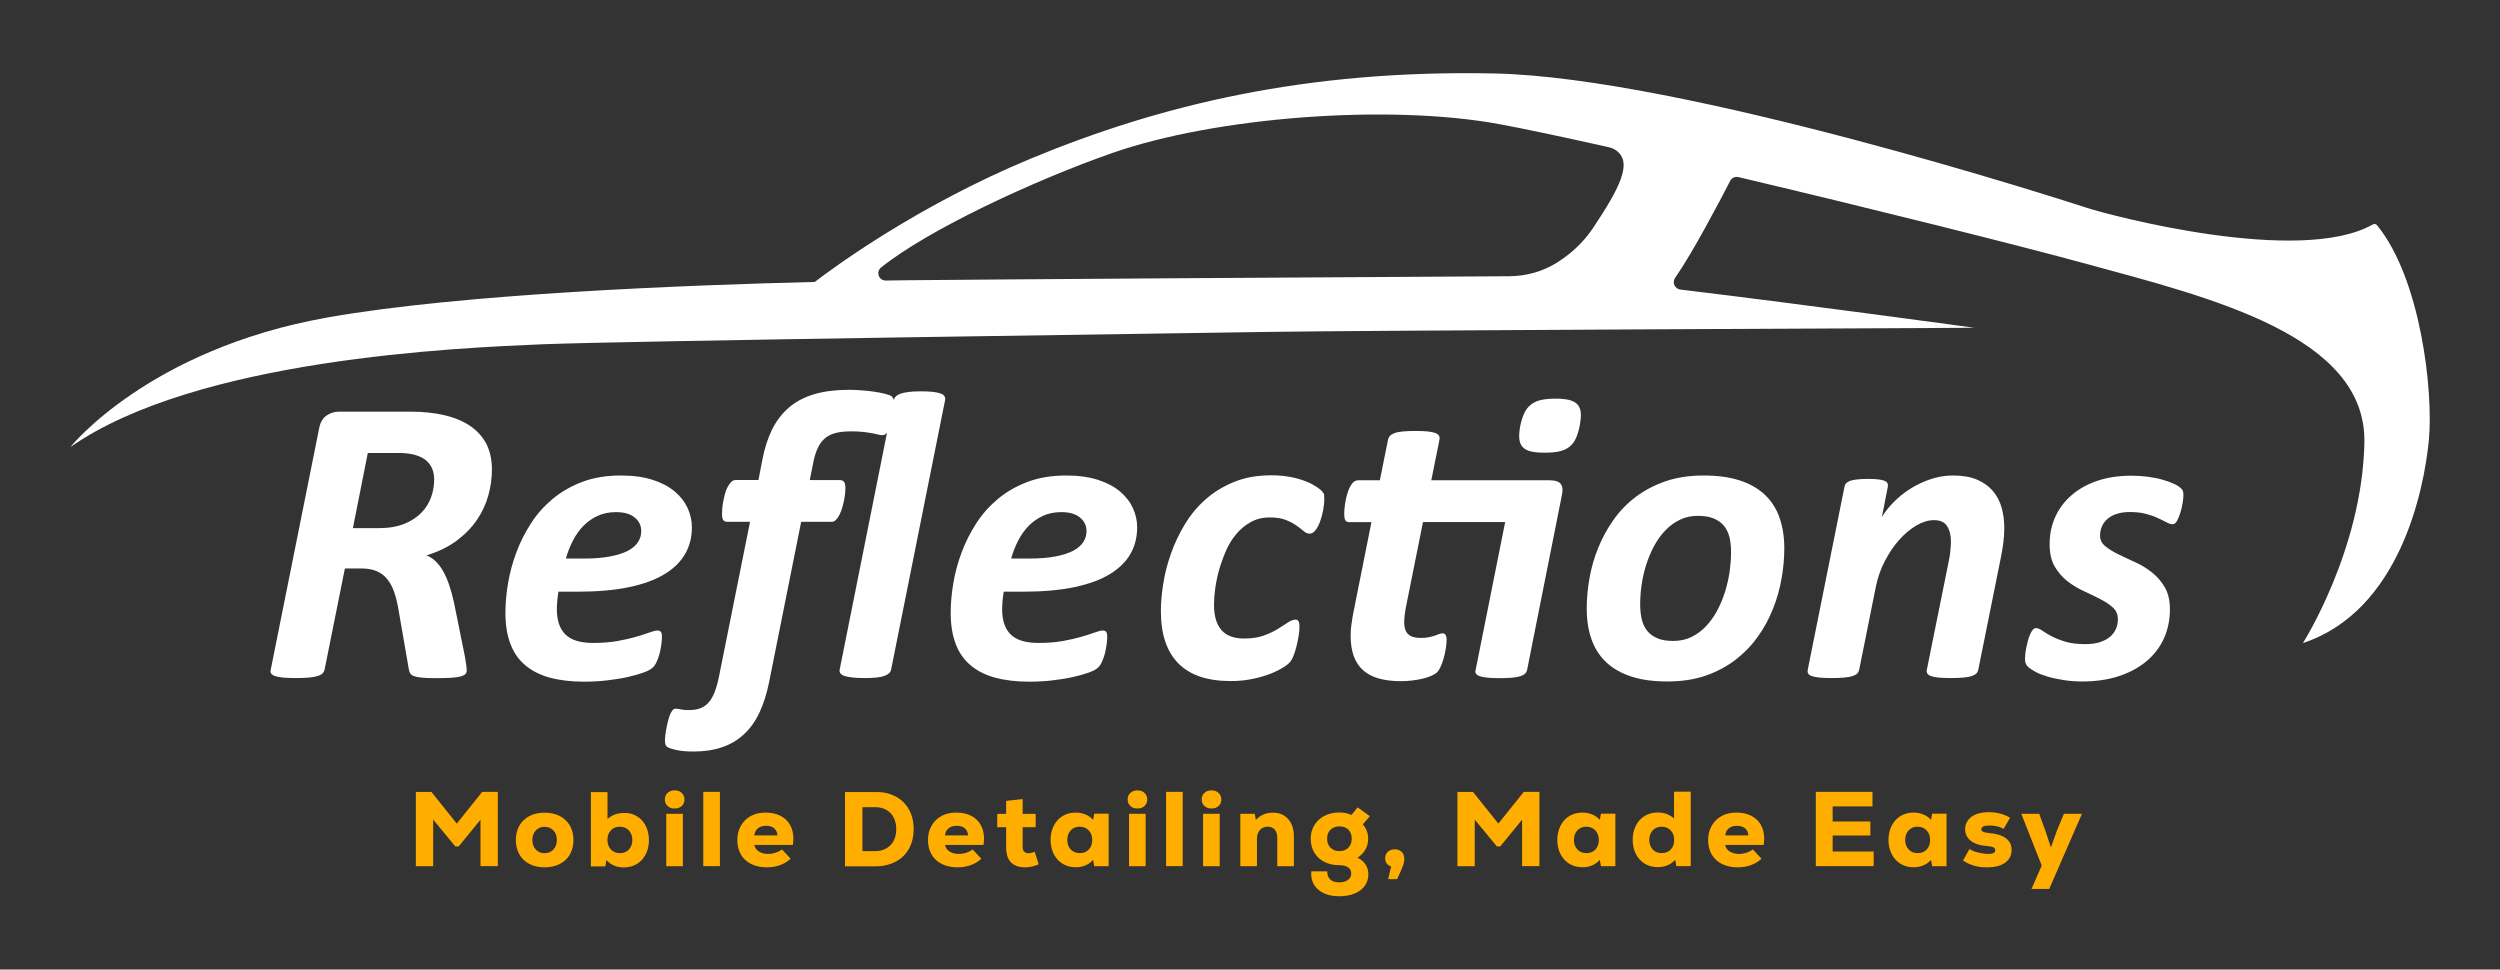 <svg xml:space="preserve" style="enable-background:new 0 0 2497.9 968.7;" viewBox="0 0 2497.9 968.7" y="0px" x="0px" xmlns:xlink="http://www.w3.org/1999/xlink" xmlns="http://www.w3.org/2000/svg" id="Layer_1" version="1.1">
<rect x="0" y="0" width="2497.9" height="968.7" fill="#333333" stroke="none"/>
<style type="text/css">
	.st0{fill:#FFFFFF;}
	.st1{fill:#FFAE00;}
</style>
<g>
	<path d="M2375,225c-1-1.3-2.8-1.5-4.2-0.7c-73,41.3-262.7-9.1-285.9-16.7c-23.4-7.6-403.3-130.3-591.8-134.2
		c-188.5-3.9-334.1,31.6-463,85C917,205.3,833,267.2,814.1,281.7c-129.8,3.2-353.9,11.9-486.8,35.5c-179.1,31.7-257,129.5-257,129.5
		c126.1-88.2,387.2-99.2,471.3-102.7c84.1-3.4,640.8-11,726.9-12.4c86.1-1.4,704.1-4.1,704.1-4.1s-166-22.8-293.7-38.2
		c-5.6-0.7-8.4-7.1-5.2-11.7l0.1-0.1c17.7-25.5,43.9-75.4,55-96.9c1.5-2.9,4.8-4.4,8-3.7c132.7,31.4,278.6,67.8,348.8,87
		c122.7,33.5,279,71.3,276.8,178.4c-2.1,107-61.4,200.2-61.4,200.2c96.4-31.9,120.9-151.9,125.8-202.6
		C2431.5,390.1,2418.4,277.9,2375,225z M1591.3,228.4c-10.1,15-22.9,26-35.8,34.1c-14.2,8.9-30.7,13.4-47.5,13.5
		c-129.7,0.6-550.3,3.4-600.7,4c-5.2,0.1-12.7,0.2-22.3,0.3c-6.9,0.1-10.1-8.6-4.7-13C927,229.7,1032.7,180.4,1111,153
		c103.7-36.3,276.5-49.3,386.9-29c25.5,4.7,64,12.9,109.6,23.1c3.7,0.8,7.3,2.6,9.9,5.4C1629,164.3,1619.8,186,1591.3,228.4z" class="st0"></path>
	<g>
		<path d="M481.8,791.2h15.6v74.2h-17.3V819l-21.8,26.7h-3.4l-22.1-26.8v46.6h-17.3v-74.2h15.6l25.3,31.6L481.8,791.2z" class="st1"></path>
		<path d="M528.9,863.2c-4.4-2.3-7.7-5.5-10-9.6c-2.3-4.1-3.5-8.9-3.5-14.3c0-5.4,1.2-10.2,3.5-14.3
			c2.3-4.1,5.7-7.3,10-9.6c4.3-2.3,9.4-3.4,15.2-3.4c5.8,0,10.9,1.1,15.3,3.4c4.4,2.3,7.7,5.5,10.1,9.6c2.3,4.1,3.5,8.9,3.5,14.3
			c0,5.4-1.2,10.2-3.5,14.3c-2.3,4.1-5.7,7.3-10.1,9.6c-4.4,2.3-9.5,3.4-15.3,3.4C538.3,866.6,533.2,865.5,528.9,863.2z M553,848.8
			c2.3-2.5,3.4-5.7,3.4-9.5c0-3.9-1.1-7.1-3.4-9.5c-2.3-2.5-5.2-3.7-8.9-3.7c-3.6,0-6.5,1.2-8.8,3.7c-2.3,2.5-3.4,5.7-3.4,9.5
			c0,3.9,1.1,7.1,3.4,9.5c2.3,2.5,5.2,3.7,8.8,3.7C547.8,852.5,550.7,851.3,553,848.8z" class="st1"></path>
		<path d="M636.3,815.5c3.8,2.3,6.8,5.5,8.9,9.7c2.1,4.1,3.2,8.9,3.2,14.2c0,5.3-1.1,10-3.2,14.2
			c-2.1,4.1-5.1,7.4-8.9,9.7c-3.8,2.3-8.2,3.4-13,3.4c-7.1,0-12.9-2.4-17.4-7.3l-1.1,6.3h-14.4v-74.2H607v26.8c4.4-4,9.8-6,16.2-6
			C628.1,812,632.5,813.2,636.3,815.5z M628.3,848.9c2.3-2.4,3.5-5.6,3.5-9.6c0-4-1.2-7.2-3.5-9.6c-2.3-2.4-5.3-3.7-9-3.7
			c-3.7,0-6.7,1.2-9,3.7c-2.3,2.5-3.4,5.7-3.4,9.5c0,3.9,1.2,7.1,3.4,9.5c2.3,2.5,5.3,3.7,9,3.7C623,852.5,626,851.3,628.3,848.9z" class="st1"></path>
		<path d="M667,805.3c-1.8-1.7-2.7-3.9-2.7-6.5c0-2.7,0.9-4.9,2.8-6.6c1.8-1.7,4.2-2.5,7-2.5c2.8,0,5.2,0.8,7,2.5
			c1.8,1.7,2.8,3.9,2.8,6.6c0,2.6-0.9,4.8-2.7,6.5c-1.8,1.7-4.2,2.5-7.1,2.5C671.1,807.9,668.8,807,667,805.3z M665.7,813.1h16.6
			v52.4h-16.6V813.1z" class="st1"></path>
		<path d="M702.7,791.2h16.6v74.2h-16.6V791.2z" class="st1"></path>
		<path d="M779.8,815.1c4.2,2.2,7.4,5.2,9.6,9.1c2.2,3.9,3.3,8.5,3.3,13.7c0,1.7-0.2,3.8-0.5,6.3h-38.5
			c0.5,2.7,1.9,4.9,4.4,6.5c2.4,1.7,5.5,2.5,9.2,2.5c2.6,0,5.2-0.4,7.6-1.2c2.5-0.8,4.6-1.9,6.4-3.3l8.7,9.3
			c-3,2.8-6.5,4.9-10.6,6.4c-4.1,1.5-8.4,2.2-13,2.2c-6.1,0-11.4-1.1-15.8-3.3c-4.5-2.2-7.9-5.4-10.3-9.5c-2.4-4.1-3.6-8.9-3.6-14.5
			c0-5.4,1.2-10.1,3.6-14.3c2.4-4.2,5.7-7.4,9.9-9.7c4.2-2.3,9.2-3.4,14.7-3.4C770.7,811.9,775.6,813,779.8,815.1z M757.3,827.6
			c-2.1,1.7-3.3,4.1-3.6,7.1h23.1c-0.2-3-1.3-5.4-3.3-7.1c-2-1.7-4.7-2.5-8.1-2.5C762.1,825.1,759.4,825.9,757.3,827.6z" class="st1"></path>
		<path d="M894.8,795.8c5.8,3,10.2,7.4,13.4,13c3.1,5.6,4.7,12.1,4.7,19.6s-1.6,13.9-4.7,19.6c-3.1,5.6-7.6,10-13.4,13
			c-5.8,3-12.5,4.6-20.1,4.6h-30.4v-74.2h30.4C882.3,791.2,889,792.7,894.8,795.8z M889.8,844.4c3.8-4,5.7-9.3,5.7-16
			c0-4.5-0.9-8.3-2.6-11.6c-1.7-3.3-4.2-5.8-7.3-7.6c-3.1-1.8-6.8-2.7-10.9-2.7h-13v43.9h13C880.9,850.3,886,848.3,889.8,844.4z" class="st1"></path>
		<path d="M970.3,815.1c4.2,2.2,7.4,5.2,9.6,9.1c2.2,3.9,3.3,8.5,3.3,13.7c0,1.7-0.2,3.8-0.5,6.3h-38.5
			c0.5,2.7,1.9,4.9,4.4,6.5s5.5,2.5,9.2,2.5c2.6,0,5.2-0.4,7.6-1.2c2.5-0.8,4.6-1.9,6.4-3.3l8.7,9.3c-3,2.8-6.5,4.9-10.6,6.4
			c-4.1,1.5-8.4,2.2-13,2.2c-6.1,0-11.4-1.1-15.8-3.3c-4.5-2.2-7.9-5.4-10.3-9.5c-2.4-4.1-3.6-8.9-3.6-14.5c0-5.4,1.2-10.1,3.6-14.3
			c2.4-4.2,5.7-7.4,9.9-9.7c4.2-2.3,9.2-3.4,14.7-3.4C961.2,811.9,966.1,813,970.3,815.1z M947.8,827.6c-2.1,1.7-3.3,4.1-3.6,7.1
			h23.1c-0.2-3-1.3-5.4-3.3-7.1c-2-1.7-4.7-2.5-8.1-2.5C952.6,825.1,949.9,825.9,947.8,827.6z" class="st1"></path>
		<path d="M1037.8,863.5c-4.1,2-8.7,3.1-13.9,3.1c-5.7,0-10.3-1.6-13.6-4.8c-3.3-3.2-5-8.4-5-15.5v-19.8h-8.9v-13.3h8.9
			v-13l16.5-1.8v14.8h13v13.3h-13v19.8c0,2.1,0.5,3.7,1.6,4.7c1.1,1,2.5,1.5,4.4,1.5c2.1,0,4.1-0.5,6-1.5L1037.8,863.5z" class="st1"></path>
		<path d="M1107.7,813.1v52.4h-14.4l-1.1-6.3c-4.5,4.9-10.3,7.3-17.4,7.3c-4.9,0-9.2-1.1-13-3.4
			c-3.8-2.3-6.7-5.5-8.9-9.7c-2.1-4.1-3.2-8.9-3.2-14.2c0-5.3,1.1-10,3.2-14.2c2.1-4.1,5.1-7.4,8.9-9.7s8.1-3.4,13-3.4
			c3.5,0,6.8,0.6,9.8,1.9c3,1.2,5.5,3,7.6,5.4l1.1-6.2H1107.7z M1087.8,848.9c2.3-2.4,3.5-5.6,3.5-9.6c0-4-1.2-7.2-3.5-9.6
			c-2.3-2.4-5.3-3.7-9-3.7c-3.7,0-6.7,1.2-9,3.7c-2.3,2.5-3.4,5.7-3.4,9.5c0,3.9,1.1,7.1,3.4,9.5c2.3,2.5,5.3,3.7,9,3.7
			C1082.4,852.5,1085.5,851.3,1087.8,848.9z" class="st1"></path>
		<path d="M1129.4,805.3c-1.8-1.7-2.7-3.9-2.7-6.5c0-2.7,0.9-4.9,2.8-6.6c1.8-1.7,4.2-2.5,7-2.5c2.8,0,5.2,0.8,7,2.5
			c1.8,1.7,2.8,3.9,2.8,6.6c0,2.6-0.9,4.8-2.7,6.5c-1.8,1.7-4.2,2.5-7.1,2.5C1133.6,807.9,1131.2,807,1129.4,805.3z M1128.1,813.1
			h16.6v52.4h-16.6V813.1z" class="st1"></path>
		<path d="M1165.1,791.2h16.6v74.2h-16.6V791.2z" class="st1"></path>
		<path d="M1203.4,805.3c-1.8-1.7-2.7-3.9-2.7-6.5c0-2.7,0.9-4.9,2.8-6.6c1.8-1.7,4.2-2.5,7-2.5c2.8,0,5.2,0.8,7,2.5
			c1.8,1.7,2.8,3.9,2.8,6.6c0,2.6-0.9,4.8-2.7,6.5c-1.8,1.7-4.2,2.5-7.1,2.5C1207.6,807.9,1205.3,807,1203.4,805.3z M1202.1,813.1
			h16.6v52.4h-16.6V813.1z" class="st1"></path>
		<path d="M1287,818.3c3.9,4.2,5.8,10.1,5.8,17.6v29.6h-16.6v-28.6c0-3.4-0.9-6-2.5-8c-1.7-1.9-4-2.9-7-2.9
			c-3.3,0-5.9,1.1-7.8,3.3c-2,2.2-3,5.1-3,8.6v27.6h-16.6v-52.4h14.4l1.1,6.2c2.1-2.3,4.5-4.1,7.4-5.4c2.9-1.3,6-1.9,9.5-1.9
			C1278,811.9,1283.2,814,1287,818.3z" class="st1"></path>
		<path d="M1364.3,863.6c1.9,2.9,2.9,6.2,2.9,9.9c0,4.4-1.2,8.3-3.6,11.6c-2.4,3.4-5.8,5.9-10.2,7.7
			c-4.4,1.8-9.5,2.7-15.3,2.7c-5.7,0-10.6-0.9-14.8-2.8c-4.2-1.8-7.5-4.5-9.8-7.8c-2.3-3.4-3.4-7.3-3.4-11.8c0-1.1,0-2,0.1-2.5h16
			c-0.1,3.5,0.8,6.1,2.9,8.1s5.1,2.9,9.1,2.9c3.5,0,6.4-0.8,8.6-2.4c2.2-1.6,3.3-3.7,3.3-6.3c0-2.7-1-4.8-3-6.2
			c-2-1.4-4.9-2.2-8.6-2.2c-5.8,0-10.9-1.1-15.2-3.3c-4.4-2.2-7.7-5.3-10.1-9.3c-2.4-4-3.6-8.6-3.6-13.9c0-5.1,1.2-9.6,3.7-13.6
			c2.4-4,5.8-7.1,10.2-9.3c4.3-2.2,9.3-3.3,14.9-3.3c4.3,0,8.3,0.8,11.9,2.5l6.2-7.6l12.2,8.8l-7,8.2c3.5,4,5.3,8.8,5.3,14.4
			c0,3.9-0.9,7.5-2.8,10.8c-1.9,3.3-4.5,6-7.9,8.1C1359.7,858.5,1362.4,860.8,1364.3,863.6z M1347.2,847c2.3-2.3,3.4-5.3,3.4-9
			c0-3.7-1.1-6.7-3.3-9c-2.2-2.2-5.2-3.3-9-3.3c-3.7,0-6.6,1.1-8.9,3.3c-2.3,2.2-3.4,5.2-3.4,9c0,3.7,1.1,6.7,3.4,9
			c2.3,2.3,5.2,3.4,8.9,3.4C1342,850.4,1345,849.3,1347.2,847z" class="st1"></path>
		<path d="M1400.4,851.1c1.8,1.7,2.7,4,2.7,6.8c0,2.3-0.5,4.9-1.5,7.6c-1,2.7-2.9,7-5.6,12.9h-9l3-12.7
			c-1.8-0.5-3.3-1.5-4.4-2.9c-1.1-1.4-1.6-3.2-1.6-5.2c0-2.7,0.9-4.9,2.6-6.5s4.1-2.5,6.9-2.5
			C1396.3,848.5,1398.6,849.4,1400.4,851.1z" class="st1"></path>
		<path d="M1522.5,791.2h15.6v74.2h-17.3V819l-21.8,26.7h-3.4l-22.1-26.8v46.6h-17.3v-74.2h15.6l25.3,31.6L1522.5,791.2
			z" class="st1"></path>
		<path d="M1614,813.1v52.4h-14.4l-1.1-6.3c-4.5,4.9-10.3,7.3-17.4,7.3c-4.9,0-9.2-1.1-13-3.4c-3.8-2.3-6.7-5.5-8.9-9.7
			c-2.1-4.1-3.2-8.9-3.2-14.2c0-5.3,1.1-10,3.2-14.2c2.1-4.1,5.1-7.4,8.9-9.7s8.1-3.4,13-3.4c3.5,0,6.8,0.6,9.8,1.9
			c3,1.2,5.5,3,7.6,5.4l1.1-6.2H1614z M1594,848.9c2.3-2.4,3.5-5.6,3.5-9.6c0-4-1.2-7.2-3.5-9.6c-2.3-2.4-5.3-3.7-9-3.7
			s-6.7,1.2-9,3.7c-2.3,2.5-3.4,5.7-3.4,9.5c0,3.9,1.1,7.1,3.4,9.5c2.3,2.5,5.3,3.7,9,3.7S1591.7,851.3,1594,848.9z" class="st1"></path>
		<path d="M1689.3,791.2v74.2h-14.4l-1.1-6.3c-4.5,4.9-10.3,7.3-17.4,7.3c-4.9,0-9.2-1.1-13-3.4
			c-3.8-2.3-6.7-5.5-8.9-9.7c-2.1-4.1-3.2-8.9-3.2-14.2c0-5.3,1.1-10,3.2-14.2c2.1-4.1,5.1-7.4,8.9-9.7s8.1-3.4,13-3.4
			c6.4,0,11.8,2,16.2,6v-26.8H1689.3z M1669.3,848.9c2.3-2.4,3.5-5.6,3.5-9.6c0-4-1.2-7.2-3.5-9.6c-2.3-2.4-5.3-3.7-9-3.7
			s-6.7,1.2-9,3.7c-2.3,2.5-3.4,5.7-3.4,9.5c0,3.9,1.1,7.1,3.4,9.5c2.3,2.5,5.3,3.7,9,3.7S1667,851.3,1669.3,848.9z" class="st1"></path>
		<path d="M1749.8,815.1c4.2,2.2,7.4,5.2,9.6,9.1c2.2,3.9,3.3,8.5,3.3,13.7c0,1.7-0.2,3.8-0.5,6.3h-38.5
			c0.5,2.7,1.9,4.9,4.4,6.5s5.5,2.5,9.2,2.5c2.6,0,5.2-0.4,7.6-1.2c2.5-0.8,4.6-1.9,6.4-3.3l8.7,9.3c-3,2.8-6.5,4.9-10.6,6.4
			c-4.1,1.5-8.4,2.2-13,2.2c-6.1,0-11.4-1.1-15.8-3.3c-4.5-2.2-7.9-5.4-10.3-9.5c-2.4-4.1-3.6-8.9-3.6-14.5c0-5.4,1.2-10.1,3.6-14.3
			c2.4-4.2,5.7-7.4,9.9-9.7c4.2-2.3,9.2-3.4,14.7-3.4C1740.7,811.9,1745.7,813,1749.8,815.1z M1727.4,827.6
			c-2.1,1.7-3.3,4.1-3.6,7.1h23.1c-0.2-3-1.3-5.4-3.3-7.1c-2-1.7-4.7-2.5-8.1-2.5C1732.2,825.1,1729.5,825.9,1727.4,827.6z" class="st1"></path>
		<path d="M1831.2,850.8h40.9v14.6h-57.8v-74.2h56.6v14.5h-39.8v15.1h37.7v14h-37.7V850.8z" class="st1"></path>
		<path d="M1944.9,813.1v52.4h-14.4l-1.1-6.3c-4.5,4.9-10.3,7.3-17.4,7.3c-4.9,0-9.2-1.1-13-3.4
			c-3.8-2.3-6.7-5.5-8.9-9.7c-2.1-4.1-3.2-8.9-3.2-14.2c0-5.3,1.1-10,3.2-14.2c2.1-4.1,5.1-7.4,8.9-9.7s8.1-3.4,13-3.4
			c3.5,0,6.8,0.6,9.8,1.9c3,1.2,5.5,3,7.6,5.4l1.1-6.2H1944.9z M1925,848.9c2.3-2.4,3.5-5.6,3.5-9.6c0-4-1.2-7.2-3.5-9.6
			c-2.3-2.4-5.3-3.7-9-3.7c-3.7,0-6.7,1.2-9,3.7c-2.3,2.5-3.4,5.7-3.4,9.5c0,3.9,1.1,7.1,3.4,9.5c2.3,2.5,5.3,3.7,9,3.7
			C1919.6,852.5,1922.6,851.3,1925,848.9z" class="st1"></path>
		<path d="M1961.4,859.8l6.4-11.5c2.5,1.6,5.5,2.8,8.9,3.6c3.4,0.8,6.7,1.3,10,1.3c4.6,0,6.9-1.2,6.9-3.7
			c0-1.3-0.6-2.2-1.9-2.9c-1.3-0.6-3.4-1.1-6.4-1.3c-6.6-0.4-11.9-2-15.9-5c-3.9-3-5.9-6.9-5.9-11.7c0-5.2,2.1-9.4,6.4-12.5
			c4.2-3.1,10-4.6,17.2-4.6c4.1,0,8,0.5,11.7,1.5c3.7,1,6.9,2.4,9.6,4.1l-6.5,11.1c-4-2.3-8.7-3.4-14.1-3.4c-5.4,0-8.1,1.3-8.1,3.8
			c0,1.1,0.5,1.9,1.6,2.4c1.1,0.6,3,1,5.6,1.3c7.5,0.6,13.2,2.3,17.1,5.1c3.9,2.8,5.9,6.8,5.9,11.9c0,5.4-2.2,9.6-6.5,12.7
			c-4.3,3.1-10.3,4.6-17.9,4.6C1976.4,866.8,1968.3,864.5,1961.4,859.8z" class="st1"></path>
		<path d="M2062.2,813.1h18l-32.7,75.1h-17.7l10.2-23.4l-20.4-51.7h17.9l6,16.5l5.7,17.1l6.1-17.1L2062.2,813.1z" class="st1"></path>
	</g>
	<g>
		<path d="M491.5,469.1c0,8.7-1.2,17.4-3.6,26c-2.4,8.6-6.2,16.7-11.4,24.4c-5.2,7.6-11.9,14.5-20.2,20.7
			c-8.3,6.1-18.3,11.1-30.2,14.7c6.6,2.6,12,7.7,16.5,15.5c4.4,7.7,8.1,18.3,11,31.6l10.9,53.9c0.5,3,1,5.7,1.3,8.1
			c0.3,2.4,0.5,4.4,0.5,6c0,1.4-0.4,2.5-1.3,3.5c-0.9,1-2.5,1.7-4.8,2.4c-2.3,0.6-5.5,1.1-9.5,1.3c-4,0.3-9.1,0.4-15.3,0.4
			c-5.7,0-10.3-0.2-13.8-0.5c-3.5-0.3-6.2-0.9-8.1-1.6c-1.9-0.8-3.2-1.7-3.8-3c-0.6-1.2-1.1-2.7-1.3-4.3l-10.2-58.8
			c-1.1-6.8-2.6-12.8-4.4-18c-1.8-5.2-4.2-9.5-7.1-13c-2.9-3.5-6.4-6.1-10.5-7.8c-4.2-1.7-9.1-2.6-14.8-2.6h-16.8l-20.3,101.1
			c-0.3,1.4-1,2.6-2,3.7c-1.1,1.1-2.8,2-5,2.7c-2.3,0.7-5.2,1.2-8.7,1.5c-3.6,0.3-7.9,0.5-13.1,0.5c-5.2,0-9.5-0.2-12.8-0.5
			c-3.3-0.3-6-0.9-7.9-1.5c-1.9-0.7-3.2-1.5-3.9-2.6c-0.7-1-0.8-2.3-0.4-3.8l48.3-240.8c1.1-6,3.5-10.3,7.3-13c3.8-2.7,8.1-4,13-4
			h71c12.4,0,23.6,1.2,33.7,3.5c10,2.3,18.6,5.9,25.7,10.6c7.1,4.8,12.6,10.8,16.4,18C489.6,450.8,491.5,459.3,491.5,469.1z
			 M433.8,479.1c0-3.8-0.6-7.4-1.9-10.6c-1.3-3.3-3.4-6.1-6.2-8.5c-2.9-2.4-6.6-4.2-11.2-5.5c-4.6-1.3-10.1-1.9-16.5-1.9h-30.5
			l-14.9,75.1h25.6c10.2,0,18.9-1.5,26-4.4c7.1-2.9,12.8-6.7,17.2-11.4c4.4-4.6,7.5-9.8,9.5-15.5C432.8,490.8,433.8,485,433.8,479.1
			z" class="st0"></path>
		<path d="M691.3,526.9c0,9.8-2.2,18.7-6.7,26.5s-11.3,14.6-20.7,20.3c-9.4,5.7-21.2,10-35.6,13
			c-14.4,3-31.6,4.5-51.5,4.5H558c-0.5,3.1-1,6.2-1.2,9.3c-0.3,3.1-0.4,5.9-0.4,8.5c0,11.1,2.9,19.4,8.6,25
			c5.7,5.6,14.9,8.4,27.6,8.4c9,0,17.1-0.6,24.3-1.9c7.2-1.3,13.4-2.7,18.8-4.3c5.4-1.6,9.9-3,13.4-4.3c3.5-1.3,6.1-1.9,7.8-1.9
			s2.8,0.5,3.5,1.4c0.7,1,1,2.5,1,4.5c0,2.3-0.2,5-0.6,8c-0.4,3-1,6-1.7,8.9c-0.8,2.9-1.7,5.7-2.9,8.3c-1.2,2.6-2.5,4.6-4,5.9
			c-1.6,1.6-4.6,3.3-9,4.9c-4.4,1.6-9.6,3.1-15.8,4.5c-6.1,1.4-13,2.5-20.7,3.4c-7.6,0.9-15.4,1.3-23.3,1.3
			c-13.1,0-24.5-1.4-34.3-4.1c-9.8-2.7-17.9-6.9-24.5-12.5c-6.6-5.6-11.5-12.7-14.7-21.4c-3.3-8.7-4.9-18.9-4.9-30.8
			c0-9.1,0.8-18.9,2.6-29.4c1.7-10.4,4.5-20.7,8.3-30.9c3.8-10.2,8.7-19.9,14.7-29.2c6-9.3,13.3-17.4,21.8-24.5
			c8.5-7,18.4-12.7,29.6-16.9c11.2-4.2,24-6.3,38.3-6.3c12.4,0,23.1,1.5,32,4.4c8.9,2.9,16.3,6.8,22,11.7c5.7,4.8,10,10.4,12.8,16.6
			C689.9,513.9,691.3,520.3,691.3,526.9z M640.7,530.7c0-5.5-2.1-10-6.5-13.6c-4.3-3.6-10.5-5.4-18.7-5.4c-6.8,0-12.9,1.2-18.3,3.7
			c-5.4,2.5-10.1,5.8-14.2,9.9c-4.1,4.2-7.6,9.1-10.5,14.7c-2.9,5.7-5.3,11.7-7.1,18.1h17.2c10.9,0,20.1-0.7,27.4-2.2
			c7.4-1.4,13.3-3.4,17.8-5.8c4.5-2.5,7.8-5.4,9.8-8.7C639.7,538.1,640.7,534.6,640.7,530.7z" class="st0"></path>
		<path d="M890.4,668.9c-0.5,2.9-2.8,5-6.9,6.5c-4,1.4-10.3,2.1-18.9,2.1c-5.3,0-9.7-0.2-13.1-0.6c-3.4-0.4-6.1-1-8-1.6
			c-1.9-0.7-3.2-1.6-3.9-2.7c-0.7-1.1-0.9-2.3-0.6-3.7l47.3-236.7c-0.4,0.7-1,1.3-1.8,1.8c-0.8,0.5-1.8,0.8-3.1,0.8
			c-1,0-2.2-0.2-3.9-0.6c-1.6-0.4-3.7-0.9-6.1-1.3c-2.5-0.5-5.4-0.9-8.8-1.3c-3.4-0.4-7.4-0.6-12.1-0.6c-6.4,0-11.8,0.6-16.2,1.8
			c-4.4,1.2-8,3.2-10.8,5.8c-2.9,2.7-5.2,6.1-7,10.3c-1.8,4.2-3.2,9.3-4.3,15.2l-3.1,15.6h30.3c1.8,0,3.1,0.7,4,1.9
			c0.9,1.3,1.3,3.4,1.3,6.2c0,1.4-0.1,3.1-0.3,5.3c-0.2,2.2-0.6,4.5-1.1,7.1c-0.5,2.5-1.2,5-1.9,7.5c-0.8,2.5-1.6,4.7-2.7,6.8
			c-1,2-2.2,3.7-3.5,5c-1.3,1.3-2.7,1.9-4.2,1.9h-30.5l-32.1,160.5c-2.3,11.3-5.5,21.3-9.5,29.9c-4,8.6-9.1,15.8-15.3,21.6
			c-6.1,5.8-13.4,10.2-21.8,13.1c-8.4,2.9-17.9,4.4-28.6,4.4c-7.1,0-13-0.5-17.8-1.6c-4.8-1.1-7.8-2.2-9.2-3.3
			c-0.7-0.8-1.2-1.7-1.4-2.7c-0.3-1-0.4-2.3-0.4-4.1c0-0.8,0.1-2.2,0.3-4.1c0.2-1.9,0.5-4,0.9-6.2c0.4-2.3,0.9-4.6,1.5-7.1
			c0.6-2.5,1.3-4.7,2-6.8c0.8-2,1.6-3.7,2.6-5c1-1.3,2-1.9,3.3-1.9c0.8,0,1.6,0.1,2.5,0.2c0.8,0.1,1.7,0.3,2.7,0.5
			c1,0.2,2.1,0.4,3.4,0.5c1.3,0.1,3,0.2,5,0.2c4.4,0,8.2-0.7,11.4-1.9c3.2-1.3,6-3.3,8.3-6c2.3-2.7,4.3-6.2,5.9-10.5
			c1.6-4.3,3.1-9.5,4.3-15.7l30.9-154h-22.9c-1.6,0-2.9-0.6-3.8-1.7c-0.9-1.2-1.3-3.4-1.3-6.7c0-1.4,0.1-3.1,0.3-5.3
			c0.2-2.2,0.5-4.5,1-7c0.5-2.5,1.1-4.9,1.7-7.5c0.7-2.5,1.6-4.8,2.7-6.8c1.1-2,2.3-3.6,3.6-4.9c1.3-1.3,2.8-1.9,4.6-1.9h22.5
			l3.9-20.1c2.2-11.6,5.5-21.8,9.8-30.5c4.4-8.7,10-16,16.9-21.9c6.9-5.9,15.3-10.3,25.1-13.2c9.8-2.9,21.4-4.4,34.8-4.4
			c3.5,0,7.6,0.2,12.2,0.5c4.6,0.3,8.9,0.8,13.1,1.4c4.2,0.6,7.9,1.4,11.2,2.2c3.3,0.9,5.4,1.7,6.3,2.6c0.5,0.7,1,1.2,1.2,1.6
			c0.3,0.4,0.5,1,0.8,1.8c0.3-1.2,0.9-2.4,1.8-3.4c1-1,2.5-1.9,4.5-2.7c2-0.7,4.7-1.4,8.1-1.8c3.3-0.5,7.6-0.7,12.8-0.7
			c4.9,0,9,0.2,12.3,0.6c3.3,0.4,5.8,1,7.6,1.7s3,1.7,3.6,2.8c0.6,1.1,0.8,2.3,0.5,3.7L890.4,668.9z" class="st0"></path>
		<path d="M1136.2,526.9c0,9.8-2.2,18.7-6.7,26.5c-4.4,7.8-11.3,14.6-20.7,20.3c-9.4,5.7-21.2,10-35.6,13
			c-14.4,3-31.6,4.5-51.5,4.5h-18.8c-0.5,3.1-1,6.2-1.2,9.3c-0.3,3.1-0.4,5.9-0.4,8.5c0,11.1,2.9,19.4,8.6,25
			c5.7,5.6,14.9,8.4,27.6,8.4c9,0,17.1-0.6,24.3-1.9c7.2-1.3,13.4-2.7,18.8-4.3c5.4-1.6,9.9-3,13.4-4.3c3.5-1.3,6.1-1.9,7.8-1.9
			c1.6,0,2.8,0.5,3.5,1.4c0.7,1,1,2.5,1,4.5c0,2.3-0.2,5-0.6,8c-0.4,3-1,6-1.7,8.9c-0.8,2.9-1.7,5.7-2.9,8.3c-1.2,2.6-2.5,4.6-4,5.9
			c-1.6,1.6-4.6,3.3-9,4.9c-4.4,1.6-9.6,3.1-15.8,4.5c-6.1,1.4-13,2.5-20.7,3.4c-7.6,0.9-15.4,1.3-23.3,1.3
			c-13.1,0-24.5-1.4-34.3-4.1c-9.8-2.7-17.9-6.9-24.5-12.5c-6.6-5.6-11.5-12.7-14.7-21.4c-3.3-8.7-4.9-18.9-4.9-30.8
			c0-9.1,0.8-18.9,2.6-29.4c1.7-10.4,4.5-20.7,8.3-30.9c3.8-10.2,8.7-19.9,14.7-29.2c6-9.3,13.3-17.4,21.8-24.5
			c8.5-7,18.4-12.7,29.6-16.9c11.2-4.2,24-6.3,38.3-6.3c12.4,0,23.1,1.5,32,4.4c8.9,2.9,16.3,6.8,22,11.7c5.7,4.8,10,10.4,12.8,16.6
			C1134.8,513.9,1136.2,520.3,1136.2,526.9z M1085.6,530.7c0-5.5-2.1-10-6.5-13.6c-4.3-3.6-10.5-5.4-18.7-5.4
			c-6.8,0-12.9,1.2-18.3,3.7c-5.4,2.5-10.1,5.8-14.2,9.9c-4.1,4.2-7.6,9.1-10.5,14.7c-2.9,5.7-5.3,11.7-7.1,18.1h17.2
			c10.9,0,20.1-0.7,27.4-2.2c7.4-1.4,13.3-3.4,17.8-5.8c4.5-2.5,7.8-5.4,9.8-8.7C1084.6,538.1,1085.6,534.6,1085.6,530.7z" class="st0"></path>
		<path d="M1323.2,498.8c0,3.1-0.4,6.7-1.1,10.6c-0.8,4-1.7,7.7-3,11.3c-1.2,3.6-2.8,6.5-4.6,8.9
			c-1.8,2.4-3.9,3.6-6,3.6c-2,0-4-0.8-5.9-2.5c-1.9-1.6-4.3-3.5-7.1-5.5c-2.8-2-6.3-3.9-10.5-5.6c-4.2-1.7-9.7-2.6-16.4-2.6
			c-7.1,0-13.5,1.6-19,4.7c-5.6,3.1-10.5,7.2-14.6,12.2c-4.2,5-7.6,10.6-10.3,17c-2.7,6.3-5,12.8-6.8,19.2c-1.8,6.5-3,12.7-3.8,18.6
			c-0.8,5.9-1.1,11.1-1.1,15.5c0,11.1,2.4,19.5,7.3,25.2c4.8,5.7,12.5,8.6,22.8,8.6c7.6,0,14.2-1,19.7-3c5.5-2,10.1-4.2,14-6.6
			c3.9-2.4,7.2-4.5,10-6.4c2.8-1.9,5.4-2.9,7.7-2.9c1.4,0,2.4,0.6,3,1.8c0.6,1.2,0.9,3,0.9,5.3c0,2.3-0.3,5.2-0.8,8.7
			c-0.5,3.5-1.3,7-2.1,10.5c-0.9,3.6-1.9,6.9-3.1,9.9c-1.2,3.1-2.7,5.5-4.5,7.3c-1.8,1.8-4.7,3.8-8.7,6c-4,2.2-8.5,4.3-13.7,6
			c-5.2,1.8-10.8,3.2-16.9,4.3c-6.1,1.1-12.4,1.6-18.9,1.6c-23.3,0-40.8-5.9-52.4-17.7c-11.6-11.8-17.4-29.2-17.4-52.3
			c0-8.3,0.8-17.5,2.4-27.4c1.6-10,4.1-20,7.7-30c3.5-10,8.2-19.8,13.8-29.2c5.7-9.4,12.6-17.7,20.8-25c8.2-7.2,17.7-13,28.5-17.4
			c10.8-4.4,23.2-6.6,37.3-6.6c5.5,0,10.8,0.4,16,1.2c5.2,0.8,10,1.9,14.3,3.4c4.4,1.4,8.2,3.1,11.6,5c3.3,1.9,5.8,3.7,7.5,5.2
			c1.6,1.6,2.7,3,3.2,4.2C1322.9,495.5,1323.2,497,1323.2,498.8z" class="st0"></path>
		<path d="M1525.8,669.4c-0.3,1.4-0.9,2.6-1.9,3.6c-1,1-2.6,1.9-4.7,2.6c-2.1,0.7-4.8,1.2-8.2,1.5
			c-3.3,0.3-7.5,0.5-12.6,0.5c-4.9,0-9-0.2-12.3-0.5c-3.3-0.3-5.8-0.9-7.7-1.5c-1.8-0.7-3.1-1.5-3.7-2.6c-0.6-1-0.7-2.2-0.3-3.6
			l29.5-147.8h-82.1l-17.2,85.8c-0.4,2-0.8,4.5-1.1,7.3c-0.3,2.8-0.5,5.1-0.5,6.9c0,5.5,1.3,9.5,3.9,12c2.6,2.5,6.7,3.8,12.3,3.8
			c3.3,0,6.1-0.2,8.4-0.7c2.3-0.5,4.3-1,6-1.6c1.7-0.6,3.2-1.2,4.4-1.6c1.2-0.5,2.4-0.7,3.5-0.7c1.1,0,2,0.5,2.8,1.5
			c0.7,1,1.1,2.7,1.1,5c0,2.6-0.3,5.5-0.8,8.8s-1.3,6.5-2.1,9.5c-0.9,3.1-1.9,5.9-3,8.4c-1.1,2.5-2.3,4.4-3.5,5.6
			c-1.2,1.2-3.1,2.4-5.5,3.5c-2.5,1.1-5.4,2.1-8.7,2.9c-3.3,0.8-6.9,1.5-10.8,1.9c-3.8,0.5-7.6,0.7-11.5,0.7
			c-8.2,0-15.4-0.9-21.6-2.6c-6.2-1.7-11.4-4.4-15.7-8.1c-4.2-3.7-7.4-8.4-9.5-14.1c-2.1-5.7-3.2-12.7-3.2-20.9
			c0-1.5,0.1-3.2,0.2-5.2c0.1-2,0.4-4.1,0.7-6.2c0.3-2.2,0.7-4.4,1-6.7c0.3-2.2,0.7-4.3,1.1-6l17.8-89.1h-22.1
			c-1.8,0-3.1-0.6-3.9-1.7c-0.8-1.2-1.2-3.4-1.2-6.7c0-2.3,0.2-5.4,0.7-9.1c0.5-3.8,1.3-7.4,2.4-11.1c1.1-3.6,2.5-6.7,4.3-9.3
			c1.8-2.6,3.9-3.9,6.3-3.9h21.9l8.2-40.7c0.3-1.4,0.9-2.6,1.9-3.7c1-1.1,2.6-2,4.7-2.8s4.8-1.3,8.2-1.6c3.3-0.3,7.5-0.5,12.6-0.5
			c4.9,0,9,0.2,12.3,0.5c3.3,0.3,5.8,0.9,7.7,1.6c1.8,0.8,3,1.7,3.6,2.8c0.5,1.1,0.7,2.3,0.4,3.7l-8.2,40.7h118.1
			c5.7,0,9.5,1.2,11.3,3.7c1.8,2.5,2.2,6,1.2,10.6L1525.8,669.4z M1578.4,425.3c-1,5.1-2.3,9.3-3.9,12.8c-1.6,3.5-3.8,6.3-6.5,8.4
			c-2.7,2.1-6,3.6-10,4.5c-4,0.9-8.9,1.3-14.6,1.3s-10.4-0.4-14-1.3c-3.6-0.9-6.3-2.4-8.2-4.5c-1.8-2.1-2.9-4.9-3.2-8.4
			c-0.3-3.5,0.1-7.7,1-12.8c1.1-4.9,2.4-9.1,4-12.5c1.6-3.4,3.7-6.2,6.5-8.4c2.7-2.2,6.1-3.8,10-4.7c4-0.9,8.9-1.4,14.7-1.4
			c5.7,0,10.4,0.5,14,1.4c3.6,1,6.3,2.5,8.2,4.7c1.8,2.2,2.9,5,3.1,8.4C1579.7,416.2,1579.3,420.4,1578.4,425.3z" class="st0"></path>
		<path d="M1782.8,548.1c0,9.8-0.9,19.9-2.8,30.3c-1.8,10.4-4.7,20.5-8.7,30.4c-4,9.9-9,19.2-15.3,27.8
			c-6.2,8.7-13.7,16.3-22.3,22.9c-8.7,6.6-18.6,11.8-29.8,15.7c-11.2,3.8-23.8,5.7-37.9,5.7c-13.8,0-25.7-1.6-35.7-4.8
			c-10-3.2-18.4-7.9-25.1-14.1c-6.7-6.2-11.7-13.9-14.9-22.9c-3.3-9.1-4.9-19.5-4.9-31.2c0-9.8,0.9-19.9,2.8-30.3
			c1.8-10.4,4.7-20.5,8.7-30.3c4-9.8,9-19.1,15.3-27.9c6.2-8.8,13.6-16.5,22.3-23c8.7-6.6,18.6-11.7,29.8-15.6
			c11.2-3.8,23.8-5.7,37.9-5.7c13.8,0,25.7,1.6,35.7,4.8c10,3.2,18.4,7.9,25.1,14.1c6.7,6.2,11.7,13.9,14.9,22.9
			C1781.2,526,1782.8,536.4,1782.8,548.1z M1729.6,551.6c0-5.7-0.6-10.8-1.7-15.3c-1.2-4.4-3.1-8.2-5.7-11.3
			c-2.7-3.1-6.1-5.4-10.2-7.1c-4.2-1.6-9.2-2.5-15.3-2.5c-6.8,0-13,1.3-18.4,4c-5.5,2.7-10.3,6.2-14.6,10.8
			c-4.3,4.5-8,9.7-11.2,15.7c-3.1,5.9-5.7,12.2-7.8,18.7c-2,6.6-3.6,13.2-4.5,20c-1,6.8-1.4,13.2-1.4,19.4c0,5.7,0.6,10.8,1.7,15.4
			c1.2,4.5,3.1,8.3,5.7,11.4c2.7,3.1,6.1,5.4,10.2,7.1s9.2,2.5,15.3,2.5c6.8,0,13-1.3,18.4-4c5.5-2.7,10.3-6.3,14.6-10.8
			c4.3-4.6,8-9.8,11.2-15.8c3.1-5.9,5.7-12.2,7.8-18.8c2-6.6,3.5-13.3,4.5-20C1729.1,564.2,1729.6,557.8,1729.6,551.6z" class="st0"></path>
		<path d="M2002.6,527.5c0,4.8-0.3,9.6-0.9,14.3c-0.6,4.8-1.4,9.7-2.4,14.7l-22.7,112.8c-0.3,1.4-0.9,2.6-1.9,3.6
			c-1,1-2.6,1.9-4.7,2.6c-2.1,0.7-4.8,1.2-8.2,1.5c-3.3,0.3-7.5,0.5-12.6,0.5c-5.1,0-9.2-0.2-12.4-0.5c-3.2-0.3-5.7-0.9-7.5-1.5
			c-1.8-0.7-3-1.5-3.6-2.6c-0.6-1-0.8-2.2-0.5-3.6l22.1-109.5c0.7-3.3,1.2-6.6,1.5-10c0.3-3.4,0.5-6.4,0.5-9
			c0-6.1-1.3-11.2-3.9-15.2c-2.6-4-7-5.9-13.1-5.9c-5.6,0-11.4,1.8-17.5,5.3c-6.1,3.6-11.8,8.4-17.2,14.4
			c-5.4,6.1-10.2,13.2-14.4,21.3c-4.2,8.1-7.2,16.8-9,25.9l-16.6,82.7c-0.3,1.4-0.9,2.6-1.9,3.6c-1,1-2.6,1.9-4.7,2.6
			c-2.1,0.7-4.9,1.2-8.3,1.5c-3.4,0.3-7.6,0.5-12.5,0.5c-5,0-9.2-0.2-12.4-0.5c-3.2-0.3-5.7-0.9-7.6-1.5c-1.8-0.7-3-1.5-3.6-2.6
			c-0.5-1-0.7-2.2-0.4-3.6l36.7-182.8c0.3-1.4,0.8-2.6,1.7-3.6c0.9-1,2.2-1.8,4.1-2.5c1.8-0.6,4.2-1.1,7.2-1.4
			c2.9-0.3,6.5-0.5,10.5-0.5c4.2,0,7.7,0.2,10.3,0.5c2.7,0.3,4.7,0.8,6.2,1.4c1.5,0.6,2.5,1.4,3,2.5c0.5,1,0.6,2.2,0.3,3.6
			l-5.9,30.1c2.9-4.8,6.7-9.7,11.5-14.6c4.8-5,10.3-9.4,16.5-13.4s13-7.2,20.3-9.7c7.3-2.5,14.9-3.8,22.8-3.8
			c9.6,0,17.6,1.4,24.1,4.2s11.7,6.6,15.8,11.4c4,4.8,6.9,10.3,8.7,16.7C2001.7,513.6,2002.6,520.4,2002.6,527.5z" class="st0"></path>
		<path d="M2181.6,494.7c0,1.6-0.2,4.1-0.7,7.3c-0.5,3.2-1.2,6.5-2.2,9.7c-1,3.3-2.1,6.1-3.4,8.5
			c-1.3,2.4-2.8,3.6-4.4,3.6c-1.8,0-3.9-0.7-6.2-1.9c-2.4-1.3-5.3-2.7-8.7-4.3c-3.4-1.6-7.4-3-12-4.2c-4.6-1.2-9.9-1.8-16.1-1.8
			c-4.8,0-9,0.6-12.8,1.8s-6.9,2.9-9.3,5c-2.5,2.1-4.3,4.6-5.6,7.5c-1.3,2.9-1.9,5.9-1.9,9.2c0,4.2,1.7,7.8,5.2,10.6
			c3.5,2.9,7.8,5.6,13,8.1c5.2,2.5,10.8,5.2,16.8,7.9c6,2.7,11.6,6.1,16.8,10.2c5.2,4.1,9.5,9.1,12.9,14.9
			c3.4,5.9,5.1,13.2,5.1,22.1c0,10.4-2,20-5.9,28.8c-4,8.8-9.7,16.4-17.3,22.8c-7.6,6.4-16.8,11.4-27.6,15
			c-10.8,3.6-23.1,5.4-36.8,5.4c-6.6,0-12.8-0.5-18.7-1.4c-5.9-1-11.3-2.1-16-3.5c-4.7-1.4-8.7-2.9-12-4.7c-3.3-1.8-5.7-3.4-7.4-4.9
			c-1.1-1.1-1.9-2.3-2.4-3.5c-0.5-1.2-0.7-2.8-0.7-4.7c0-1.2,0.1-2.8,0.3-4.7c0.2-1.9,0.5-4,1-6.3c0.5-2.3,1-4.6,1.6-7
			c0.6-2.3,1.3-4.4,2.2-6.3c0.8-1.9,1.7-3.4,2.7-4.6c1-1.2,2-1.7,3.1-1.7c1.9,0,4,0.8,6.3,2.5c2.3,1.6,5.3,3.4,9,5.4
			c3.7,2,8.2,3.8,13.6,5.5s12.1,2.6,20.2,2.6c5.6,0,10.5-0.6,14.6-1.9c4.2-1.3,7.6-3.1,10.3-5.4c2.7-2.3,4.7-5,6-8
			c1.3-3,1.9-6.2,1.9-9.6c0-4.8-1.7-8.7-5-11.7c-3.3-3-7.5-5.8-12.6-8.4c-5.1-2.6-10.5-5.3-16.5-8c-5.9-2.7-11.4-6.1-16.5-10
			c-5-4-9.2-8.9-12.6-14.7c-3.3-5.9-5-13.2-5-22.1c0-9.7,1.8-18.7,5.5-27c3.7-8.3,9.1-15.6,16.2-21.8s15.7-11.1,25.8-14.5
			c10.1-3.5,21.6-5.2,34.4-5.2c5.7,0,11.3,0.4,16.7,1.1c5.4,0.8,10.2,1.7,14.5,3c4.3,1.2,8.1,2.6,11.3,4.1c3.2,1.5,5.5,3,6.9,4.5
			C2180.9,489.1,2181.6,491.4,2181.6,494.7z" class="st0"></path>
	</g>
</g>
</svg>
